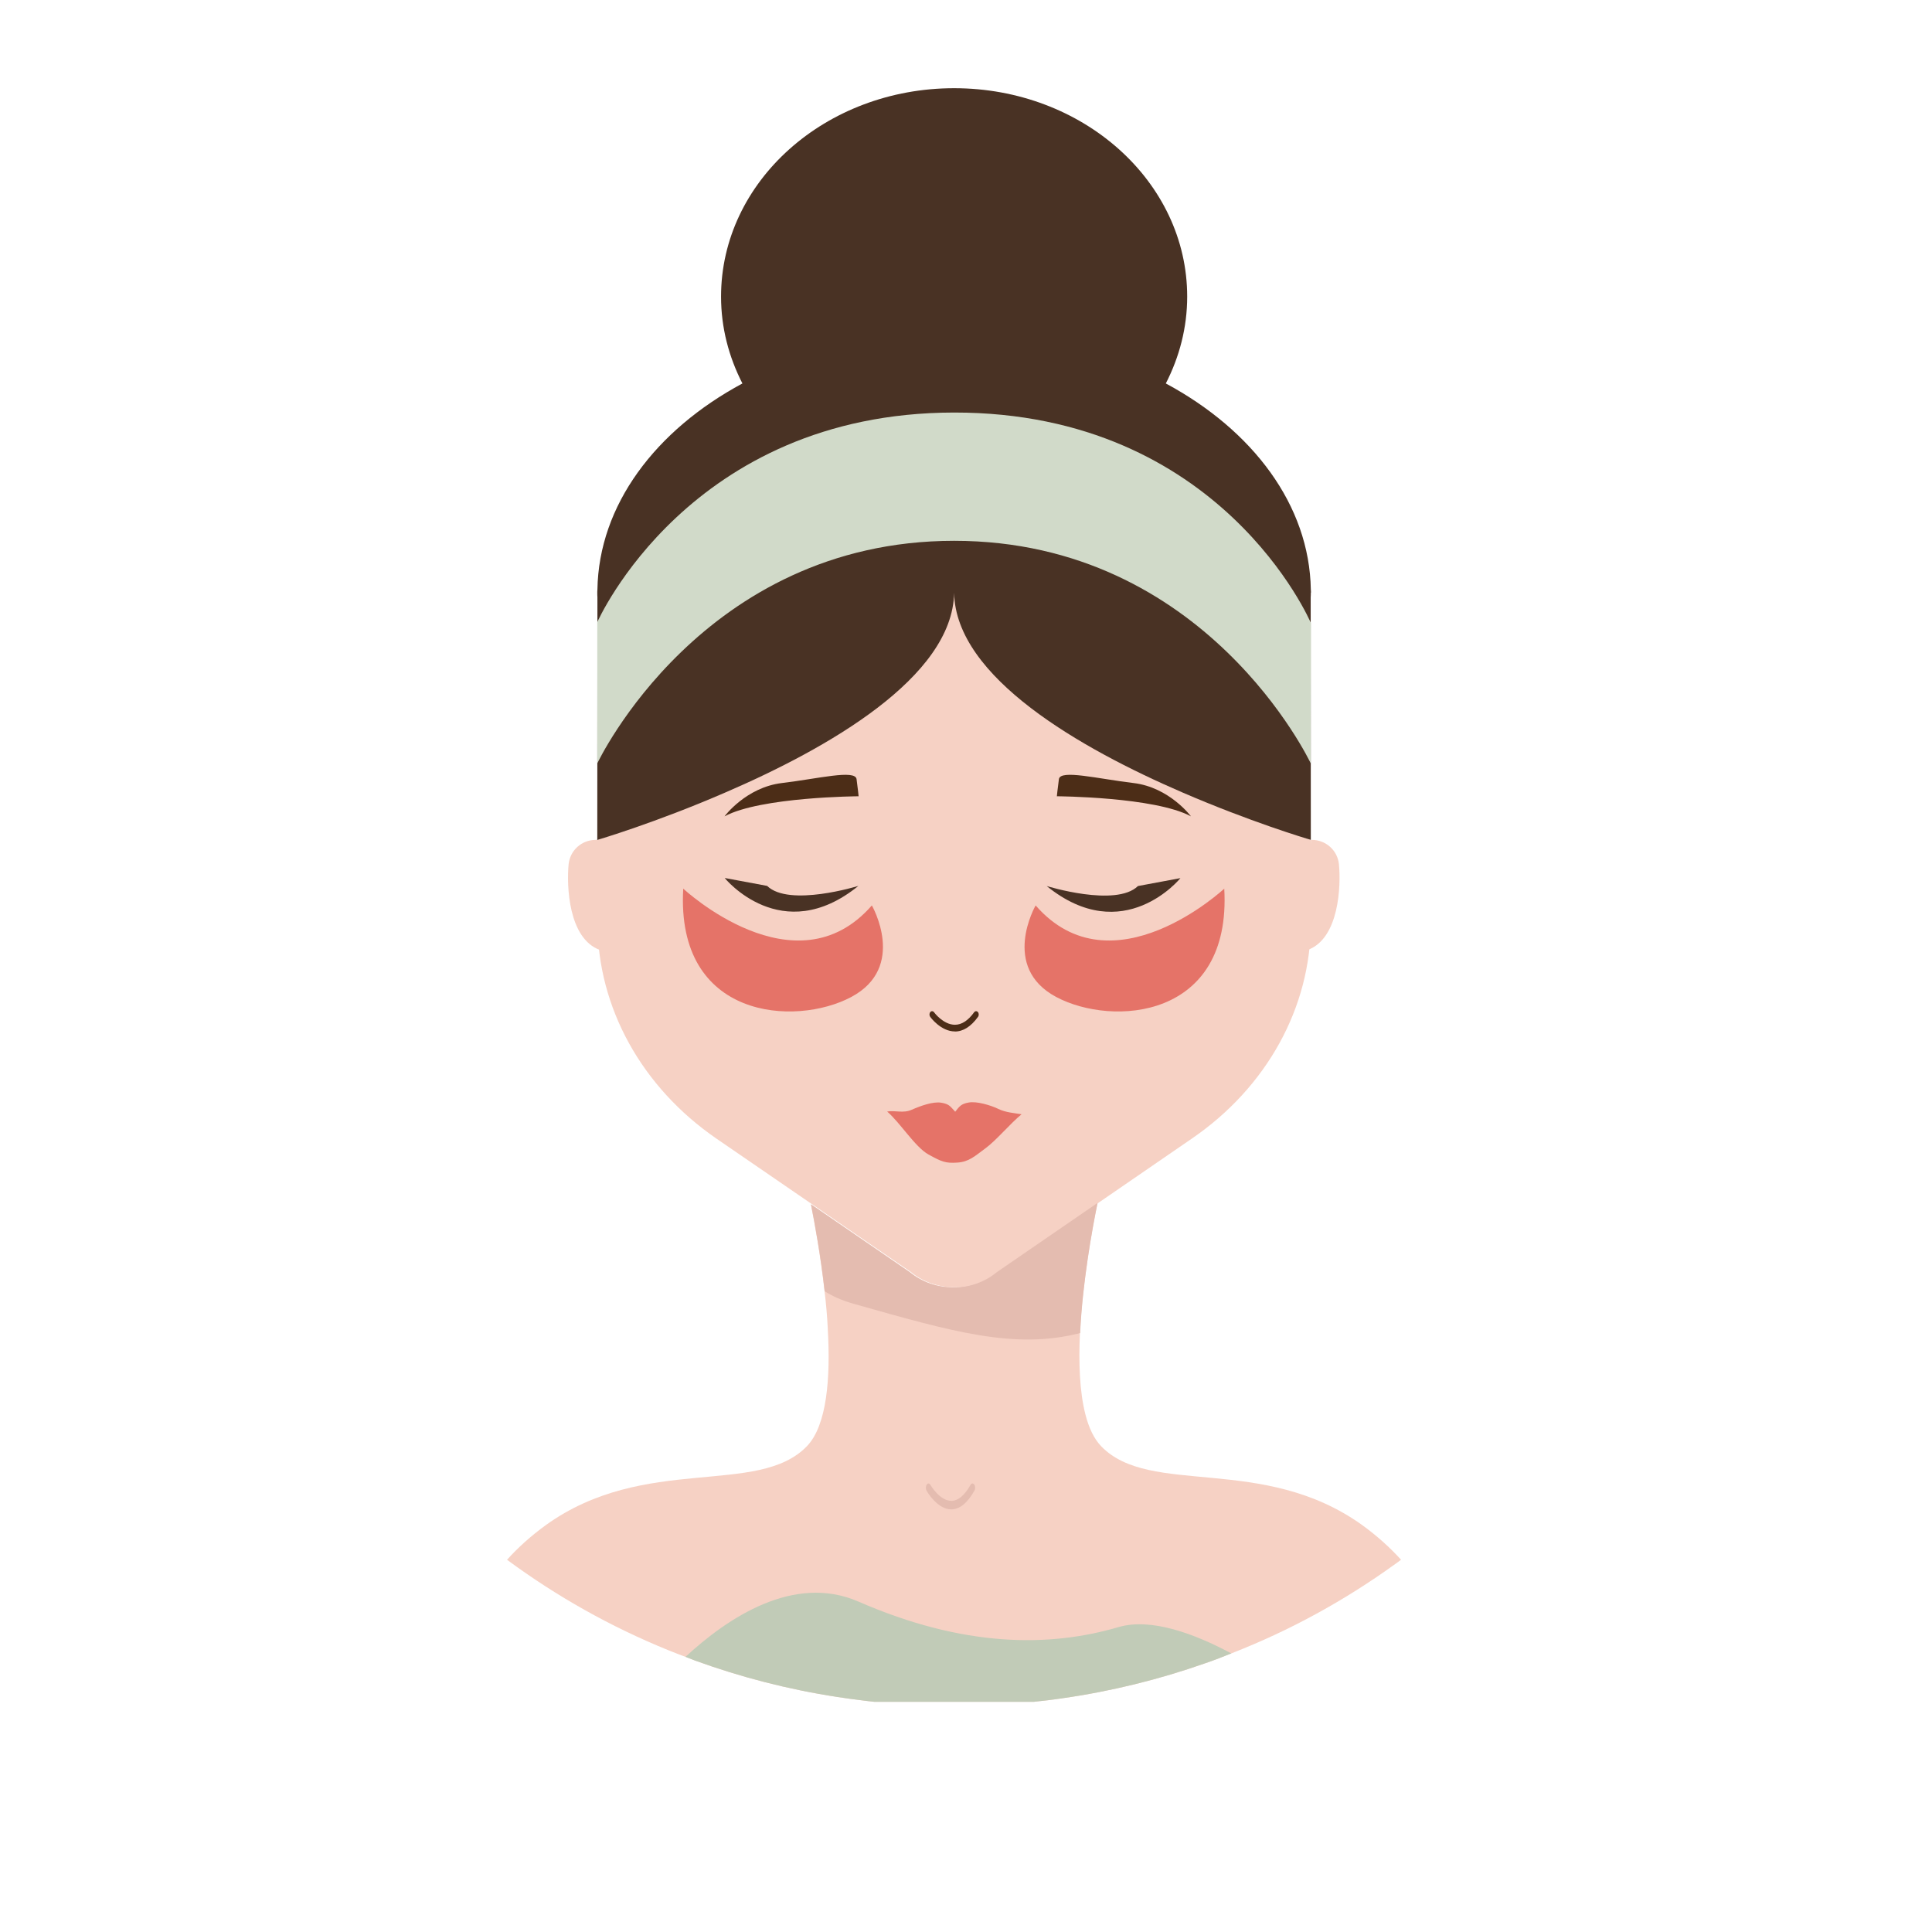 <?xml version="1.0" encoding="UTF-8"?><svg id="Layer_2" xmlns="http://www.w3.org/2000/svg" xmlns:xlink="http://www.w3.org/1999/xlink" viewBox="0 0 283 282"><defs><style>.cls-1{fill:#4c2d17;}.cls-2{fill:#c1cbb7;}.cls-3{fill:#f6d1c4;}.cls-4{fill:#e4bcb0;}.cls-5{fill:#e57368;}.cls-6{fill:#fff;filter:url(#drop-shadow-1);}.cls-7{fill:#493224;}.cls-8{fill:#d1dac9;}</style><filter id="drop-shadow-1" filterUnits="userSpaceOnUse"><feOffset dx="2" dy="2"/><feGaussianBlur result="blur" stdDeviation="10"/><feFlood flood-color="#000" flood-opacity=".08"/><feComposite in2="blur" operator="in"/><feComposite in="SourceGraphic"/></filter></defs><g id="Layer_1-2"><g><path class="cls-6" d="m250.56,139.09c0,36.57-17.72,69.02-45.05,89.17-.09.07-.18.14-.27.2-.27.22-.56.43-.85.63-7.36,5.32-15.41,9.75-24.01,13.1-.25.09-.49.2-.74.29-.38.16-.76.31-1.14.45-.65.25-1.32.49-1.99.72-6.71,2.36-13.72,4.1-20.97,5.13-.7.11-1.43.2-2.15.29-.6.07-1.21.14-1.82.2-.05.02-.11.02-.16.02h-23.32c-.05,0-.11,0-.16-.02-.56-.05-1.14-.13-1.7-.2-1.19-.14-2.38-.31-3.56-.49-7.2-1.1-14.19-2.91-20.87-5.34-.47-.18-.92-.36-1.39-.54-.63-.23-1.26-.47-1.88-.72-.22-.09-.42-.16-.63-.25-8.45-3.43-16.37-7.89-23.63-13.25-.09-.07-.2-.14-.29-.22-.18-.13-.34-.25-.52-.38-27.02-20.18-44.53-52.43-44.53-88.79,0-49.93,33.03-92.16,78.44-106.01.09-.04.2-.05.29-.09,10.14-3.07,20.92-4.71,32.07-4.71s21.93,1.64,32.09,4.73h.02c.09.04.18.05.27.09,45.41,13.84,78.43,56.06,78.43,105.99Z"/><g><path class="cls-3" d="m192.01,123.03h.16c2.05,0,3.76,1.55,3.96,3.58.3,3.1.05,10.89-4.6,12.55l.48-16.13Z"/><path class="cls-3" d="m87.65,122.98l-.4.05c-2.05,0-3.76,1.55-3.96,3.58-.3,3.1-.05,10.89,4.6,12.55l-.24-16.18Z"/><path class="cls-3" d="m192.01,123.01v12.14c0,12.42-6.44,24.12-17.45,31.65l-28.44,19.55c-3.57,2.95-9.08,2.95-12.67,0l-28.46-19.53c-11.01-7.56-17.47-19.27-17.47-31.69v-12.1s51.86-16.3,52.28-38.54c.37,21.89,50.64,38.02,52.22,38.52Z"/><path class="cls-3" d="m205.24,228.46c-.27.22-.56.43-.85.63-7.36,5.32-15.41,9.75-24.01,13.1-.25.09-.49.2-.74.29-.38.16-.76.31-1.14.45-.65.25-1.32.49-1.99.72-6.71,2.36-13.72,4.1-20.97,5.13-.7.11-1.43.2-2.15.29-.6.07-1.21.14-1.82.2-.05.02-.11.02-.16.02h-23.32c-.05,0-.11,0-.16-.02-.56-.05-1.14-.13-1.7-.2-1.19-.14-2.38-.31-3.56-.49-7.2-1.1-14.19-2.91-20.87-5.34-.47-.18-.92-.36-1.39-.54-.63-.23-1.26-.47-1.88-.72-.22-.09-.42-.16-.63-.25-8.45-3.43-16.37-7.89-23.63-13.25,1.59-1.77,3.48-3.48,5.7-5.09,14.51-10.43,31.06-4.1,38.23-11.55,2.94-3.05,3.47-10.05,3.05-17.2v-.09c-.09-1.82-.25-3.63-.47-5.4-.58-5.16-1.44-9.91-2-12.74l14.51,9.96c.6.49,1.26.9,1.95,1.23.23.11.47.22.7.31.23.09.49.16.72.23.2.07.38.11.58.16.2.04.38.07.58.11.18.04.36.07.54.07.18.02.38.04.56.05.52.05,1.05.05,1.55,0,.34-.02.68-.08,1.02-.14.22-.03.44-.07.66-.13.47-.11.92-.27,1.37-.45.18-.07.36-.14.54-.23.23-.11.47-.23.69-.36.43-.25.83-.54,1.21-.85l14.8-10.18s-.02.05-.02.09v.02c-.04.2-.09.43-.13.65-.22,1.08-.47,2.38-.72,3.86,0,.04-.02.07-.02.13-.13.7-.25,1.44-.36,2.2-.02.05-.02.11-.04.18-.11.78-.23,1.57-.34,2.42-.43,3-.78,6.3-.94,9.53-.2,4.35-.05,8.59.79,11.88.49,1.95,1.25,3.59,2.31,4.69,7.15,7.45,23.68,1.12,38.23,11.55,2.2,1.59,4.08,3.3,5.69,5.07Z"/><path class="cls-7" d="m192.03,86.84c0-.16,0-.31-.02-.47-.2-12.39-8.51-23.35-21.24-30.2,1.99-3.88,3.13-8.18,3.13-12.72,0-16.86-15.28-30.53-34.14-30.53s-34.14,13.67-34.14,30.53c0,4.55,1.14,8.84,3.13,12.72-12.73,6.85-21.04,17.81-21.24,30.2-.02.16-.02.31-.02.47,0,.21,0,.44.02.65l-.02,35.55s8.57-2.53,18.77-6.96c14.89-6.42,33.27-16.84,33.5-29.24.22,12.4,18.57,22.82,33.46,29.25,9.81,4.24,18.12,6.75,18.75,6.92.02.02.04.02.04.02l-.02-35.53c.02-.22.02-.44.02-.66Z"/><path class="cls-8" d="m87.5,111.81s15.31-32.59,52.26-32.59,52.23,32.59,52.23,32.59l.04-20.53s-13.08-30.88-52.27-30.85c-38.83.03-52.27,30.71-52.27,30.71v20.67Z"/><path class="cls-1" d="m139.88,151.09c-2.06,0-3.57-2.06-3.63-2.15-.14-.2-.13-.51.02-.69.16-.18.4-.17.55.03.01.02,1.35,1.83,3.06,1.83h0c.99,0,1.94-.62,2.81-1.83.15-.2.39-.21.55-.03.16.18.17.5.02.7-1.03,1.43-2.17,2.15-3.39,2.15Z"/><path class="cls-4" d="m139.35,221.1c-2.06,0-3.57-2.63-3.63-2.74-.14-.26-.13-.65.02-.89.16-.23.4-.22.55.04.01.02,1.35,2.34,3.06,2.34h0c.99,0,1.94-.79,2.81-2.34.15-.26.39-.27.55-.04.16.23.17.63.02.89-1.03,1.82-2.17,2.74-3.39,2.74Z"/><path class="cls-4" d="m160.78,176.18c-.79,3.86-2.21,11.64-2.56,19.09-9.57,2.46-18.67-.18-33.19-4.29-1.65-.47-3.05-1.08-4.23-1.83-.57-5.16-1.44-9.91-2.01-12.74l14.52,9.97c3.58,2.95,9.1,2.95,12.66,0l14.81-10.18Z"/><path class="cls-7" d="m106.15,128.61s8.33,10.28,19.59,1.16c0,0-10.14,3.15-13.37,0l-6.22-1.16Z"/><path class="cls-7" d="m172.91,128.63s-8.33,10.28-19.59,1.16c0,0,10.14,3.15,13.37,0l6.22-1.16Z"/><path class="cls-1" d="m154.81,116.64s14.33.08,19.64,2.94c0,0-3.14-4.25-8.42-4.88-5.28-.63-10.72-2.01-10.92-.57-.2,1.45-.3,2.51-.3,2.51Z"/><path class="cls-1" d="m125.77,116.64s-14.33.08-19.64,2.94c0,0,3.14-4.25,8.42-4.88,5.28-.63,10.72-2.01,10.92-.57.2,1.45.3,2.51.3,2.51Z"/><path class="cls-2" d="m180.38,242.19c-.25.09-.49.2-.74.29-.38.16-.76.31-1.14.45-.65.25-1.32.49-1.99.72-6.71,2.36-13.72,4.1-20.97,5.13-.7.11-1.43.2-2.15.29-.6.07-1.21.14-1.82.2-.05.02-.11.02-.16.02h-23.32c-.05,0-.11,0-.16-.02-.56-.05-1.14-.13-1.7-.2-1.19-.14-2.38-.31-3.56-.49-7.2-1.1-14.19-2.91-20.87-5.34-.47-.18-.92-.36-1.39-.54,6.12-5.67,15.85-12.22,25.32-8.1,15.43,6.73,27.96,6.73,38.12,3.74,4.75-1.39,11.1.96,16.52,3.86Z"/><path class="cls-5" d="m146.2,162.42c-1.15-.54-3.13-1.13-4.3-.92-1.17.2-1.39.62-1.98,1.35-.68-.71-.81-1.12-2.03-1.32-1.22-.21-3.09.48-4.34,1.03-1.25.56-2.39.06-3.6.26,1.89,1.62,4.12,5.23,6.05,6.29,1.93,1.07,2.51,1.31,4.24,1.19,1.73-.12,2.56-.96,4.12-2.1,1.56-1.14,3.61-3.61,5.28-4.98-1.16-.19-2.29-.25-3.44-.79Z"/><path class="cls-5" d="m100.08,130.17s16.42,15.32,27.63,2.46c0,0,5.2,9.03-3.01,13.41-8.21,4.38-25.72,3.28-24.62-15.87Z"/><path class="cls-5" d="m179.33,130.17s-16.42,15.32-27.63,2.46c0,0-5.2,9.03,3.01,13.41,8.21,4.38,25.72,3.28,24.62-15.87Z"/></g></g></g></svg>
